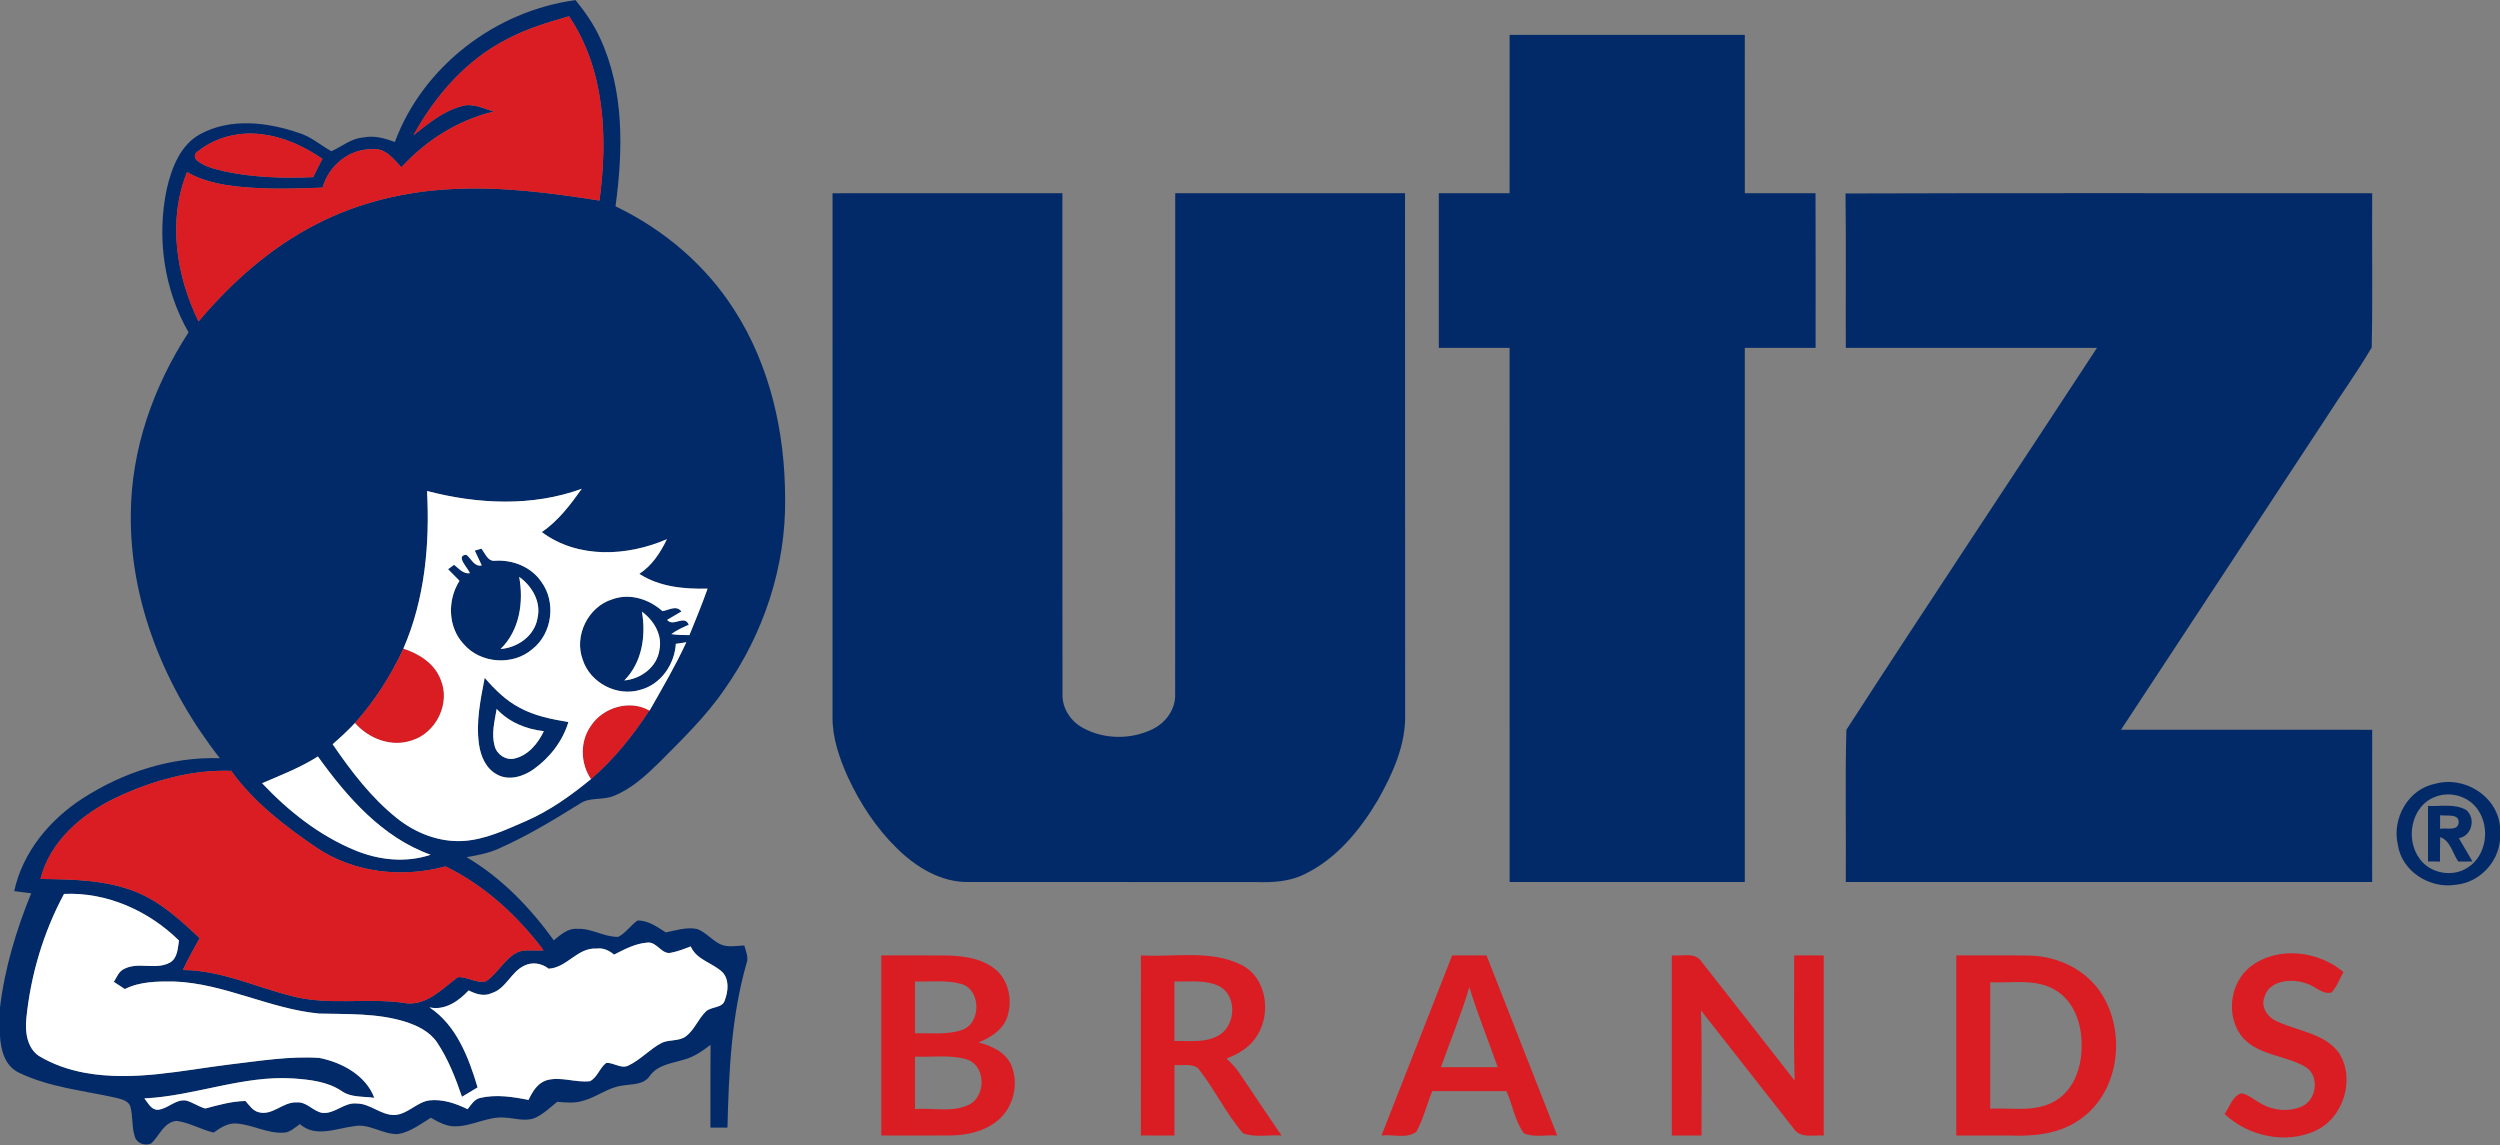 <svg version="1.2" baseProfile="tiny-ps" xmlns="http://www.w3.org/2000/svg" viewBox="0 0 1792 821" width="1792" height="821">
	<rect x="0" y="0" width="1792" height="821" fill="#808080" stroke="none"/>
	<title>Utz-brands-logo-svg</title>
	<style>
		tspan { white-space:pre }
		.shp0 { fill: #022a68 } 
		.shp1 { fill: #da1c23 } 
		.shp2 { fill: #ffffff } 
	</style>
	<g id="#022a68ff">
		<path id="Layer" fill-rule="evenodd" class="shp0" d="M283.01 101.82C303.17 47.43 355.39 7.7 412.57 0.08C419.24 8.41 425.49 17.18 429.94 26.93C447.55 64.56 446.67 107.59 441.19 147.9C475.6 164.35 505.88 189.96 526.4 222.26C552.08 262.19 562.74 310.22 562.78 357.3C563.42 406 547.37 454.35 519.36 494.05C506.04 513.58 488.93 529.98 472.39 546.7C462.64 556.15 452.34 565.77 439.45 570.68C431.8 573.73 422.75 571.24 415.71 576.02C396.91 587.73 377.86 599.27 357.56 608.25C350.23 611.56 342.31 613.07 334.44 614.43C359.44 629.13 380.08 650.63 396.96 674.02C401.89 670.04 407.11 665.13 413.99 665.81C424.15 665.26 433.16 671.87 443.18 671.53C448.63 668.7 452.07 663.23 457.05 659.77C464.7 659.77 471.1 664.43 477.26 668.36C484.56 666.87 492.1 664.36 499.61 665.9C506.76 668.36 511.24 675.49 518.55 677.66C523.46 678.91 528.55 677.91 533.53 677.73C534.59 681.87 536.79 686.19 535.11 690.51C524.14 728.7 522.42 768.76 521.44 808.26C517.37 808.26 513.3 808.29 509.23 808.26C509.27 788.49 509.14 768.72 509.32 748.95C503.64 753.29 497.66 757.45 490.7 759.42C481.96 762.16 471.73 763.04 465.87 771.05C461.39 777.93 452.71 776.91 445.65 778.22C435.58 779.58 427.55 786.59 417.82 789.06C411.84 790.96 405.53 790.3 399.42 789.76C394.33 793.85 389.53 798.58 383.52 801.3C376.5 804.21 368.94 801.41 361.7 801.09C349.3 800.1 338.13 807.56 325.8 807.36C319.57 807.34 314.1 804.17 308.85 801.2C301.34 805.73 294.1 811.48 285.2 812.9C274.25 813.33 264.55 804.92 253.44 807.31C240.72 808.92 226.08 815.59 214.97 805.75C211.44 808.13 208.14 811.59 203.64 811.88C191.8 812.7 181.15 806.16 169.56 805.34C163.32 804.78 157.98 808.4 153.13 811.84C144.13 809.69 135.89 804.71 126.71 803.47C117.48 804.08 114.35 814.24 108.33 819.62C104.1 821.54 98.22 819.71 96.75 815.05C94.31 808.01 95.41 800.32 93.45 793.17C92.16 789.17 87.61 788.11 84.03 787.09C60.43 781.73 35.59 779.55 13.55 768.88C3.51 764.17 0.52 752.59 0 742.45L0 722.18C3.39 693.99 11.68 666.55 22.35 640.31C18.3 639.79 14.23 639.29 10.18 638.75C16.25 610.83 35.57 587.6 59.19 572.33C88.22 553.53 122.82 542.35 157.59 543.48C118.7 493.94 93.02 432.16 93.76 368.56C94.01 322.16 109.99 276.9 135.15 238.23C117.45 207.4 112.2 169.91 119.58 135.25C123.09 120.16 129.35 103.63 143.86 95.96C165.53 84.37 191.85 87.59 214.25 95.3C222.94 97.9 229.72 104.08 237.53 108.4C245.09 105.07 251.67 99.15 260.29 98.58C268.05 96.91 275.79 99.06 283.01 101.82ZM363.4 28.09C334.21 42.95 311.99 68.56 296.38 96.91C306.77 88.76 317.29 79.85 330.3 76.3C338.38 73.4 346.34 77.75 354.01 79.94C328.35 86.07 305.41 100.55 287.69 119.94C282.15 113.92 276.15 105.89 266.92 106.97C250.27 106.57 235.65 118.72 231.26 134.48C213.71 135.23 196.1 135.68 178.54 134.44C163.25 133.35 147.57 131.14 134.08 123.38C120.03 158.03 126.32 197.56 142.3 230.41C165.87 202.44 193.77 177.56 226.51 160.79C256.42 145.25 289.93 137.24 323.53 135.55C359.1 133.58 394.6 138.22 429.7 143.76C435.67 99.08 433.81 50.26 407.86 11.66C392.66 16.05 377.38 20.62 363.4 28.09ZM142.25 108.22C139.51 109.76 138.97 111.84 140.62 114.49C145.92 119.28 153.18 120.89 159.92 122.61C181.08 127.27 202.91 127.9 224.5 126.95C226.62 122.56 228.82 118.2 231.1 113.87C218.12 104.98 203.41 98.13 187.66 96.27C171.76 94.17 154.85 98.11 142.25 108.22ZM306.11 351.94C308.15 390.15 304.55 429.53 289.14 464.91C280.23 484.3 268.64 502.33 254.43 518.28C249.41 523.64 244 528.64 238.44 533.46C251.67 552.78 266.06 571.74 284.46 586.45C297.85 597.21 315.03 603.91 332.38 602.78C348.11 601.72 362.56 594.77 376.82 588.62C393.95 581.17 409.24 570.27 423.59 558.46C439.95 544.34 453.66 527.33 465.4 509.26L465.6 509.35C474.77 493.24 484.18 477.22 491.96 460.34C489.47 460.8 486.96 461.16 484.45 461.48C483.52 476.2 473.79 490.55 459.13 494.42C442.43 499.62 423.02 489.55 417.7 472.9C411.28 455.78 421.46 434.94 438.93 429.56C451.44 424.99 465.24 429.46 474.86 438.06C479.47 437.34 484.79 433.51 488.46 438.31C485.04 440.35 481.6 442.29 478.21 444.33C482.62 449.73 490.56 440.23 493.73 447.81C489.43 449.78 485.04 451.66 481.24 454.51C485.49 455.23 489.84 455.19 494.16 455.25C498.68 444.24 503.19 433.17 507.19 421.95C490.42 422.34 472.64 420.71 458.25 411.32C467.39 405.39 473.36 396.14 478.03 386.5C449.63 398.83 414.2 400.67 388.38 381.41C400.17 373.29 408.83 361.87 417.02 350.33C381.66 363.36 342.11 361.39 306.11 351.94ZM460.15 438.45C463.14 455.75 460.31 474.82 447.52 487.74C459.4 486.63 470.88 478.24 472.66 465.96C474.95 455.05 468.64 444.74 460.15 438.45ZM187.87 561.42C206.71 581.38 228.82 598.89 254.32 609.43C271.42 616.56 290.91 618.66 308.67 612.69C274 600.31 248.75 571.31 227.85 542.24C215.33 550.23 201.44 555.56 187.87 561.42ZM83.13 571.79C58.76 583.44 35.86 602.87 29.01 630.04C52.2 630.36 76.18 630.58 97.97 639.52C115.46 646.67 129.54 659.68 143.09 672.46C138.93 679.99 134.74 687.5 131.07 695.31C158.02 695.42 182.68 707.23 208.34 713.77C235.61 721.26 264.14 714.67 291.79 719.2C306.63 720.37 317.27 708.38 328.22 700.42C335.05 700.06 341.61 705.06 348.33 703.38C357.22 697.46 361.91 686.42 372 682.07C377.72 680.51 383.76 681.69 389.62 681.17C370.87 656.35 347.47 634.72 319.32 621.04C288.39 629.43 253.87 625.74 226.99 607.69C204.27 592.21 181.89 575.07 165.69 552.56C137.12 551.56 108.81 559.68 83.13 571.79ZM45.91 640.76C31 668.45 21.92 699.22 18.83 730.51C17.94 739.85 19.46 751.19 27.88 756.89C37.92 762.97 49.23 766.82 60.75 768.97C95.46 775.3 130.33 767.23 164.76 762.99C186.03 760.51 207.46 756.89 228.93 758.31C245.04 761.52 262.26 770.75 268.32 786.93C260.41 785.78 251.45 786.88 244.66 781.91C234.57 775.21 222.1 773.92 210.33 773.04C173.97 770.66 139.51 785.64 103.47 787.34C106.19 790.5 108.24 795.57 113.15 795.48C120.42 794.89 125.92 787.54 133.59 788.9C138.31 790.23 142.36 793.24 147.12 794.58C156.57 792.09 166.08 789.35 175.94 789.19C178.77 792.29 181.3 796.39 185.72 797.31C195.58 799.73 202.93 789.64 212.66 790.21C219.79 789.55 224.32 796.5 230.88 797.68C239.95 798.76 246.67 789.94 255.77 791C265.59 791.02 273.08 799.53 282.96 799.21C292.26 798.65 298.58 790.14 307.63 788.76C317.24 787.65 326.66 790.91 335.16 795.05C337.67 792 339.85 788.08 343.96 787.04C355.44 784.31 367.45 786.14 378.85 788.42C381.57 782.63 385.19 776.46 391.66 774.35C401.96 771.39 412.5 776.23 422.93 774.98C428.25 772.22 429.79 765.46 434.51 761.93C439.83 761.43 444.88 766.25 450.22 763.88C459.06 759.76 465.65 752.07 474.27 747.54C479.81 744.9 486.8 746.62 491.85 742.68C497.87 737.97 500.52 730.37 505.9 725.08C509.93 721.19 518.07 722.95 519.66 716.6C521.99 710.33 522.78 702.07 517.82 696.85C510.72 690.06 499.27 688.11 495.11 678.41C490.7 680.04 486.35 681.89 481.71 682.75C474.4 685.19 471.06 674.65 463.88 675.67C455.35 676.33 447.66 680.47 440.17 684.27C436.6 681.33 432.37 679.22 427.59 679.97C414.04 679.02 406.5 693.61 393.29 694.38C388.43 690.49 381.5 689.31 375.84 692.18C366.25 696.62 362.77 708.74 352.34 711.91C346.82 714.47 341 712.52 335.95 709.94C328.71 717.61 319.01 724.51 307.85 722.09C327.2 734.81 335.98 758.15 342.36 779.44C338.62 781.68 334.87 783.92 331.14 786.18C326.52 772.68 321.29 759.22 313.33 747.27C308.06 739.4 299.07 735.1 290.32 732.32C270.38 726.16 249.34 727.05 228.75 726.53C193.14 723.16 160.51 704.79 124.53 703.54C112.7 703.45 100.32 703.52 89.49 708.97C86.84 707.25 84.21 705.51 81.59 703.79C83.67 700.56 85.03 696.44 88.72 694.65C99.04 689.04 111.73 695.65 121.93 689.9C127.36 686.62 127.36 679.7 128.29 674.2C106.64 652.84 76.59 639.41 45.91 640.76Z" />
		<path id="Layer" class="shp0" d="M1082.1 24.97C1138.28 24.94 1194.49 24.94 1250.67 24.97C1250.67 62.79 1250.64 100.64 1250.69 138.49C1267.57 138.49 1284.47 138.51 1301.37 138.47C1301.51 175.41 1301.42 212.37 1301.42 249.34C1284.49 249.36 1267.59 249.32 1250.67 249.36C1250.67 377 1250.69 504.62 1250.67 632.23C1194.49 632.23 1138.28 632.23 1082.1 632.23C1082.08 504.62 1082.1 376.98 1082.08 249.34C1065.18 249.34 1048.25 249.36 1031.35 249.34C1031.33 212.4 1031.33 175.43 1031.35 138.49C1048.25 138.49 1065.18 138.51 1082.08 138.49C1082.1 100.64 1082.08 62.79 1082.1 24.97Z" />
		<path id="Layer" class="shp0" d="M596.77 138.51C651.68 138.47 706.6 138.49 761.51 138.49C761.58 258.14 761.4 377.79 761.6 497.45C761.24 507.79 767.64 517.31 776.65 521.99C791.72 530.09 810.83 530.18 826.15 522.67C835.66 518.08 842.78 508.31 842.35 497.49C842.47 377.84 842.35 258.16 842.4 138.49C897.31 138.49 952.23 138.49 1007.12 138.49C1007.23 262.67 1007.07 386.82 1007.21 510.98C1007.98 533.3 998.45 554.39 987.7 573.41C974.83 595.11 957.86 615.81 934.65 626.83C924.08 632.01 912.13 632.6 900.59 632.28C831.88 632.19 763.16 632.28 694.45 632.23C674.6 632.62 656.66 621.62 642.95 608.12C628.08 593.59 616.52 575.95 607.83 557.17C601.63 543.44 596.52 528.71 596.75 513.46C596.79 388.47 596.75 263.5 596.77 138.51Z" />
		<path id="Layer" class="shp0" d="M1322.87 138.69C1448.69 138.24 1574.54 138.58 1700.39 138.51C1700.11 175.34 1700.82 212.22 1700.05 249.02C1689.57 266.96 1677.26 283.86 1666.11 301.42C1617.53 375.31 1568.88 449.15 1520.35 523.06C1580.35 523.12 1640.36 523.03 1700.39 523.1C1700.34 559.48 1700.36 595.86 1700.36 632.23C1574.61 632.26 1448.83 632.26 1323.07 632.21C1323.39 595.86 1322.46 559.41 1323.5 523.08C1382.74 431.48 1443.37 340.69 1503.11 249.36C1443.1 249.32 1383.08 249.36 1323.07 249.34C1322.93 212.44 1323.34 175.57 1322.87 138.69Z" />
		<path id="Layer" fill-rule="evenodd" class="shp0" d="M340.32 394.67C341.52 394.31 343.9 393.61 345.07 393.25C347.77 396.64 349.71 402.79 355.14 401.91C367.77 401.21 380.82 406.39 388.04 417.04C398.77 431.59 395.89 454.01 381.68 465.23C367.65 477.43 344.28 475.73 332.24 461.54C320.93 449.37 320.61 430.01 329.37 416.32C326.59 413.56 323.85 410.8 321.16 408C322.58 406.93 324.03 405.87 325.5 404.85C328.87 407.45 332 411.55 336.81 410.87C335.55 407.2 326.07 398.24 334.24 397.63C337.79 400.33 339.98 406.52 345.3 405.26C343.63 401.73 341.97 398.2 340.32 394.67ZM372.16 413.52C375.48 431.64 372.47 451.88 358.81 465.21C371.09 464.19 383.06 455.87 385.26 443.22C388.04 431.57 381.48 420.12 372.16 413.52Z" />
		<path id="Layer" fill-rule="evenodd" class="shp0" d="M347.43 485.84C354.6 494.17 362.56 502.11 372.41 507.24C383.18 513.21 395.44 515.5 407.43 517.58C403.31 531.36 393.95 543.28 382.29 551.54C374.99 556.65 364.89 559.8 356.54 555.29C348.44 551.22 344.53 542.13 343.35 533.58C341.02 517.58 344.44 501.52 347.43 485.84ZM356.02 508.17C354.53 516.86 352.13 525.93 354.55 534.68C356.07 540.75 362.5 545.18 368.74 543.73C378.67 541.47 385.6 532.92 389.81 524.12C377.09 522.67 364.8 517.72 356.02 508.17Z" />
		<path id="Layer" fill-rule="evenodd" class="shp0" d="M1745.41 561.85C1766.12 555.9 1789.78 570.34 1792 592.21L1792 602.06C1790.57 618.62 1776.84 632.75 1760.21 634.2C1741.72 637.21 1721.63 624.63 1718.78 605.61C1714.37 586.9 1726.04 565.65 1745.41 561.85ZM1745.46 571.24C1728.22 577.71 1723.87 601.83 1734.55 615.76C1742.22 626.35 1758.51 629.07 1769.28 621.6C1782.32 613 1784.9 593.41 1776.41 580.79C1769.98 570.84 1756.36 566.76 1745.46 571.24Z" />
		<path id="Layer" fill-rule="evenodd" class="shp0" d="M1740.39 577.67C1749.44 578.19 1759.51 575.84 1767.77 580.59C1774.87 586.47 1771.93 599.18 1762.52 600.83C1765.82 606.35 1769.06 611.92 1772.29 617.51C1768.88 617.53 1765.46 617.53 1762.07 617.55C1757.99 611.62 1756.52 602.69 1749.15 600.02C1748.94 605.83 1749.01 611.69 1748.99 617.53C1746.11 617.53 1743.24 617.53 1740.39 617.51C1740.37 604.23 1740.37 590.95 1740.39 577.67ZM1749.06 584.34C1749.01 587.6 1748.99 590.86 1749.06 594.14C1753.26 593.1 1761.52 596.04 1762.38 589.88C1762.93 582.74 1753.44 585.2 1749.06 584.34Z" />
	</g>
	<g id="#da1c23ff">
		<path id="Layer" class="shp1" d="M363.4 28.09C377.38 20.62 392.66 16.05 407.86 11.66C433.81 50.26 435.67 99.08 429.7 143.76C394.6 138.22 359.1 133.58 323.53 135.55C289.93 137.24 256.42 145.25 226.51 160.79C193.77 177.56 165.87 202.44 142.3 230.41C126.32 197.56 120.03 158.03 134.08 123.38C147.57 131.14 163.25 133.35 178.54 134.44C196.1 135.68 213.71 135.23 231.26 134.48C235.65 118.72 250.27 106.57 266.92 106.97C276.15 105.89 282.15 113.92 287.69 119.94C305.41 100.55 328.35 86.07 354.01 79.94C346.34 77.75 338.38 73.4 330.3 76.3C317.29 79.85 306.77 88.76 296.38 96.91C311.99 68.56 334.21 42.95 363.4 28.09Z" />
		<path id="Layer" class="shp1" d="M142.25 108.22C154.85 98.11 171.76 94.17 187.66 96.27C203.41 98.13 218.12 104.98 231.1 113.87C228.82 118.2 226.62 122.56 224.5 126.95C202.91 127.9 181.08 127.27 159.92 122.61C153.18 120.89 145.92 119.28 140.62 114.49C138.97 111.84 139.51 109.76 142.25 108.22Z" />
		<path id="Layer" class="shp1" d="M254.43 518.28C268.64 502.33 280.23 484.3 289.14 464.91C300.39 468.58 311.45 475.52 315.84 487.02C323.15 504.03 312.74 525.3 295.25 530.72C280.61 535.82 264.37 529.57 254.43 518.28Z" />
		<path id="Layer" class="shp1" d="M423.45 520.41C432.12 507.06 451.26 501.25 465.4 509.26C453.66 527.33 439.95 544.34 423.59 558.46C416.01 547.22 415.58 531.63 423.45 520.41Z" />
		<path id="Layer" class="shp1" d="M83.13 571.79C108.81 559.68 137.12 551.56 165.69 552.56C181.89 575.07 204.27 592.21 226.99 607.69C253.87 625.74 288.39 629.43 319.32 621.04C347.47 634.72 370.87 656.35 389.62 681.17C383.76 681.69 377.72 680.51 372 682.07C361.91 686.42 357.22 697.46 348.33 703.38C341.61 705.06 335.05 700.06 328.22 700.42C317.27 708.38 306.63 720.37 291.79 719.2C264.14 714.67 235.61 721.26 208.34 713.77C182.68 707.23 158.02 695.42 131.07 695.31C134.74 687.5 138.93 679.99 143.09 672.46C129.54 659.68 115.46 646.67 97.97 639.52C76.18 630.58 52.2 630.36 29.01 630.04C35.86 602.87 58.76 583.44 83.13 571.79Z" />
		<path id="Layer" class="shp1" d="M1613.73 692.43C1633.03 678 1661.9 681.6 1679.77 696.75C1677.08 701.73 1675.04 707.23 1671.2 711.48C1664.41 713.07 1659.18 706.51 1652.92 704.85C1642.69 701.19 1626.47 702.48 1623.07 714.85C1620.2 722.88 1626.4 730.26 1633.64 732.77C1648.35 739.38 1666.94 741.03 1676.88 755.21C1688.42 773.94 1679.57 801.79 1659.39 810.66C1637.98 820.39 1611.47 814.33 1594.54 798.54C1598.25 793.47 1600.06 785.8 1606.58 783.69C1611.35 784.4 1615.04 787.95 1619.2 790.16C1628.37 796.09 1640.68 797.54 1650.63 792.77C1661.08 787.59 1662.69 769.96 1651.83 764.33C1637.85 756.52 1619.75 756.52 1608.18 744.4C1594.97 729.74 1597.89 704.11 1613.73 692.43Z" />
		<path id="Layer" fill-rule="evenodd" class="shp1" d="M631.7 684.83C646.64 684.86 661.57 684.79 676.53 684.86C688.59 684.99 701.41 686.3 711.6 693.38C723.18 701.26 726.55 717.84 721.44 730.42C717.91 738.95 709.56 743.88 701.41 747.23C710.69 749.6 720.56 754.08 724.79 763.27C730.58 776.7 726.55 793.81 715.19 803.13C705.78 811 693.18 813.81 681.14 813.9C664.65 814.03 648.17 813.9 631.7 813.92C631.7 770.89 631.68 727.86 631.7 684.83ZM655.89 703.52C655.87 715.89 655.87 728.29 655.89 740.67C667 740.35 678.52 741.93 689.24 738.38C703.68 733.88 703.43 708.7 688.49 705.13C677.86 702.39 666.73 703.84 655.89 703.52ZM655.89 757.38C655.87 769.92 655.87 782.45 655.89 794.96C669.19 793.92 683.95 797.97 696.12 791C706.98 783.83 706.14 763.47 692.91 759.35C680.91 755.87 668.2 757.9 655.89 757.38Z" />
		<path id="Layer" fill-rule="evenodd" class="shp1" d="M817.78 813.92C817.8 770.89 817.78 727.86 817.8 684.83C841.65 686.28 867.36 680.58 889.64 691.53C907.92 700.51 911.5 726.19 901.09 742.39C896.18 750.46 887.79 755.53 879.12 758.76C882.7 762.02 886.04 765.55 888.67 769.62C898.56 784.44 908.6 799.15 918.58 813.92C909.49 813.31 899.76 815.55 891.07 812.38C878.67 798.11 870.55 780.46 858.73 765.66C854.05 762.09 847.38 763.97 841.86 763.36C841.81 780.21 841.86 797.06 841.83 813.94C833.8 813.94 825.79 813.94 817.78 813.92ZM841.83 703.5C841.83 717.73 841.83 731.96 841.83 746.21C852.42 745.89 863.92 747.77 873.53 742.2C885.8 735.28 886.99 714.15 874.3 707.09C864.28 702 852.65 703.86 841.83 703.5Z" />
		<path id="Layer" fill-rule="evenodd" class="shp1" d="M1040.92 684.83C1049.11 684.83 1057.33 684.83 1065.54 684.83C1082.44 727.86 1099.34 770.87 1116.2 813.92C1108.37 813.35 1099.82 815.48 1092.44 812.43C1085.83 803.67 1084.3 792.04 1079.82 782.11C1062.1 782.11 1044.38 782.11 1026.67 782.11C1022.64 791.73 1020.33 802.11 1015.24 811.23C1008.32 816.54 998.38 812.9 990.26 813.92C1007.14 770.89 1024.02 727.86 1040.92 684.83ZM1053.21 707.52C1047.48 727.05 1039.61 745.82 1032.87 764.99C1046.44 765.01 1060.02 765.01 1073.59 764.99C1066.85 745.82 1059.14 726.98 1053.21 707.52Z" />
		<path id="Layer" class="shp1" d="M1198.35 684.81C1205.46 685.58 1215.14 682.16 1219.76 689.49C1241.96 717.84 1264.29 746.12 1286.39 774.56C1285.6 744.65 1286.17 714.74 1286.05 684.83C1293.11 684.83 1300.17 684.83 1307.23 684.86C1307.23 727.88 1307.25 770.94 1307.23 813.96C1300.08 813.33 1290.6 816.29 1285.87 809.17C1263.61 780.91 1241.46 752.59 1219.28 724.29C1220.17 754.15 1219.49 784.06 1219.69 813.94C1212.56 813.92 1205.46 813.92 1198.35 813.94C1198.33 770.89 1198.33 727.86 1198.35 684.81Z" />
		<path id="Layer" fill-rule="evenodd" class="shp1" d="M1402.26 684.83C1419.8 684.95 1437.33 684.63 1454.87 684.97C1475.12 685.4 1495.71 695.19 1506.59 712.7C1524.31 740.76 1519.01 783.26 1490.73 802.52C1476.43 812.72 1458.29 814.6 1441.23 813.96C1428.24 813.92 1415.25 813.94 1402.26 813.94C1402.26 770.91 1402.26 727.88 1402.26 684.83ZM1426.59 704.08C1426.59 734.29 1426.59 764.49 1426.59 794.69C1442.45 793.94 1460.07 797.68 1474.19 788.49C1487.38 780.14 1492.43 763.56 1492.09 748.67C1492.18 733.95 1486.73 717.75 1473.51 709.83C1459.42 701.14 1442.22 704.83 1426.59 704.08Z" />
	</g>
	<g id="#ffffffff">
		<path id="Layer" fill-rule="evenodd" class="shp2" d="M306.11 351.94C342.11 361.39 381.66 363.36 417.02 350.33C408.83 361.87 400.17 373.29 388.38 381.41C414.2 400.67 449.63 398.83 478.03 386.5C473.36 396.14 467.39 405.39 458.25 411.32C472.64 420.71 490.42 422.34 507.19 421.95C503.19 433.17 498.68 444.24 494.16 455.25C489.84 455.19 485.49 455.23 481.24 454.51C485.04 451.66 489.43 449.78 493.73 447.81C490.56 440.23 482.62 449.73 478.21 444.33C481.6 442.29 485.04 440.35 488.46 438.31C484.79 433.51 479.47 437.34 474.86 438.06C465.24 429.46 451.44 424.99 438.93 429.56C421.46 434.94 411.28 455.78 417.7 472.9C423.02 489.55 442.43 499.62 459.13 494.42C473.79 490.55 483.52 476.2 484.45 461.48C486.96 461.16 489.47 460.8 491.96 460.34C484.18 477.22 474.77 493.24 465.6 509.35L465.4 509.26C451.26 501.25 432.12 507.06 423.45 520.41C415.58 531.63 416.01 547.22 423.59 558.46C409.24 570.27 393.95 581.17 376.82 588.62C362.56 594.77 348.11 601.72 332.38 602.78C315.03 603.91 297.85 597.21 284.46 586.45C266.06 571.74 251.67 552.78 238.44 533.46C244 528.64 249.41 523.64 254.43 518.28C264.37 529.57 280.61 535.82 295.25 530.72C312.74 525.3 323.15 504.03 315.84 487.02C311.45 475.52 300.39 468.58 289.14 464.91C304.55 429.53 308.15 390.15 306.11 351.94ZM340.32 394.67C341.97 398.2 343.63 401.73 345.3 405.26C339.98 406.52 337.79 400.33 334.24 397.63C326.07 398.24 335.55 407.2 336.81 410.87C332 411.55 328.87 407.45 325.5 404.85C324.03 405.87 322.58 406.93 321.16 408C323.85 410.8 326.59 413.56 329.37 416.32C320.61 430.01 320.93 449.37 332.24 461.54C344.28 475.73 367.65 477.43 381.68 465.23C395.89 454.01 398.77 431.59 388.04 417.04C380.82 406.39 367.77 401.21 355.14 401.91C349.71 402.79 347.77 396.64 345.07 393.25C343.9 393.61 341.52 394.31 340.32 394.67ZM347.43 485.84C344.44 501.52 341.02 517.58 343.35 533.58C344.53 542.13 348.44 551.22 356.54 555.29C364.89 559.8 374.99 556.65 382.29 551.54C393.95 543.28 403.31 531.36 407.43 517.58C395.44 515.5 383.18 513.21 372.41 507.24C362.56 502.11 354.6 494.17 347.43 485.84Z" />
		<path id="Layer" class="shp2" d="M372.16 413.52C381.48 420.12 388.04 431.57 385.26 443.22C383.06 455.87 371.09 464.19 358.81 465.21C372.47 451.88 375.48 431.64 372.16 413.52Z" />
		<path id="Layer" class="shp2" d="M460.15 438.45C468.64 444.74 474.95 455.05 472.66 465.96C470.88 478.24 459.4 486.63 447.52 487.74C460.31 474.82 463.14 455.75 460.15 438.45Z" />
		<path id="Layer" class="shp2" d="M356.02 508.17C364.8 517.72 377.09 522.67 389.81 524.12C385.6 532.92 378.67 541.47 368.74 543.73C362.5 545.18 356.07 540.75 354.55 534.68C352.13 525.93 354.53 516.86 356.02 508.17Z" />
		<path id="Layer" class="shp2" d="M187.87 561.42C201.44 555.56 215.33 550.23 227.85 542.24C248.75 571.31 274 600.31 308.67 612.69C290.91 618.66 271.42 616.56 254.32 609.43C228.82 598.89 206.71 581.38 187.87 561.42Z" />
		<path id="Layer" class="shp2" d="M45.91 640.76C76.59 639.41 106.64 652.84 128.29 674.2C127.36 679.7 127.36 686.62 121.93 689.9C111.73 695.65 99.04 689.04 88.72 694.65C85.03 696.44 83.67 700.56 81.59 703.79C84.21 705.51 86.84 707.25 89.49 708.97C100.32 703.52 112.7 703.45 124.53 703.54C160.51 704.79 193.14 723.16 228.75 726.53C249.34 727.05 270.38 726.16 290.32 732.32C299.07 735.1 308.06 739.4 313.33 747.27C321.29 759.22 326.52 772.68 331.14 786.18C334.87 783.92 338.62 781.68 342.36 779.44C335.98 758.15 327.2 734.81 307.85 722.09C319.01 724.51 328.71 717.61 335.95 709.94C341 712.52 346.82 714.47 352.34 711.91C362.77 708.74 366.25 696.62 375.84 692.18C381.5 689.31 388.43 690.49 393.29 694.38C406.5 693.61 414.04 679.02 427.59 679.97C432.37 679.22 436.6 681.33 440.17 684.27C447.66 680.47 455.35 676.33 463.88 675.67C471.06 674.65 474.4 685.19 481.71 682.75C486.35 681.89 490.7 680.04 495.11 678.41C499.27 688.11 510.72 690.06 517.82 696.85C522.78 702.07 521.99 710.33 519.66 716.6C518.07 722.95 509.93 721.19 505.9 725.08C500.52 730.37 497.87 737.97 491.85 742.68C486.8 746.62 479.81 744.9 474.27 747.54C465.65 752.07 459.06 759.76 450.22 763.88C444.88 766.25 439.83 761.43 434.51 761.93C429.79 765.46 428.25 772.22 422.93 774.98C412.5 776.23 401.96 771.39 391.66 774.35C385.19 776.46 381.57 782.63 378.85 788.42C367.45 786.14 355.44 784.31 343.96 787.04C339.85 788.08 337.67 792 335.16 795.05C326.66 790.91 317.24 787.65 307.63 788.76C298.58 790.14 292.26 798.65 282.96 799.21C273.08 799.53 265.59 791.02 255.77 791C246.67 789.94 239.95 798.76 230.88 797.68C224.32 796.5 219.79 789.55 212.66 790.21C202.93 789.64 195.58 799.73 185.72 797.31C181.3 796.39 178.77 792.29 175.94 789.19C166.08 789.35 156.57 792.09 147.12 794.58C142.36 793.24 138.31 790.23 133.59 788.9C125.92 787.54 120.42 794.89 113.15 795.48C108.24 795.57 106.19 790.5 103.47 787.34C139.51 785.64 173.97 770.66 210.33 773.04C222.1 773.92 234.57 775.21 244.66 781.91C251.45 786.88 260.41 785.78 268.32 786.93C262.26 770.75 245.04 761.52 228.93 758.31C207.46 756.89 186.03 760.51 164.76 762.99C130.33 767.23 95.46 775.3 60.75 768.97C49.23 766.82 37.92 762.97 27.88 756.89C19.46 751.19 17.94 739.85 18.83 730.51C21.92 699.22 31 668.45 45.91 640.76Z" />
	</g>
</svg>